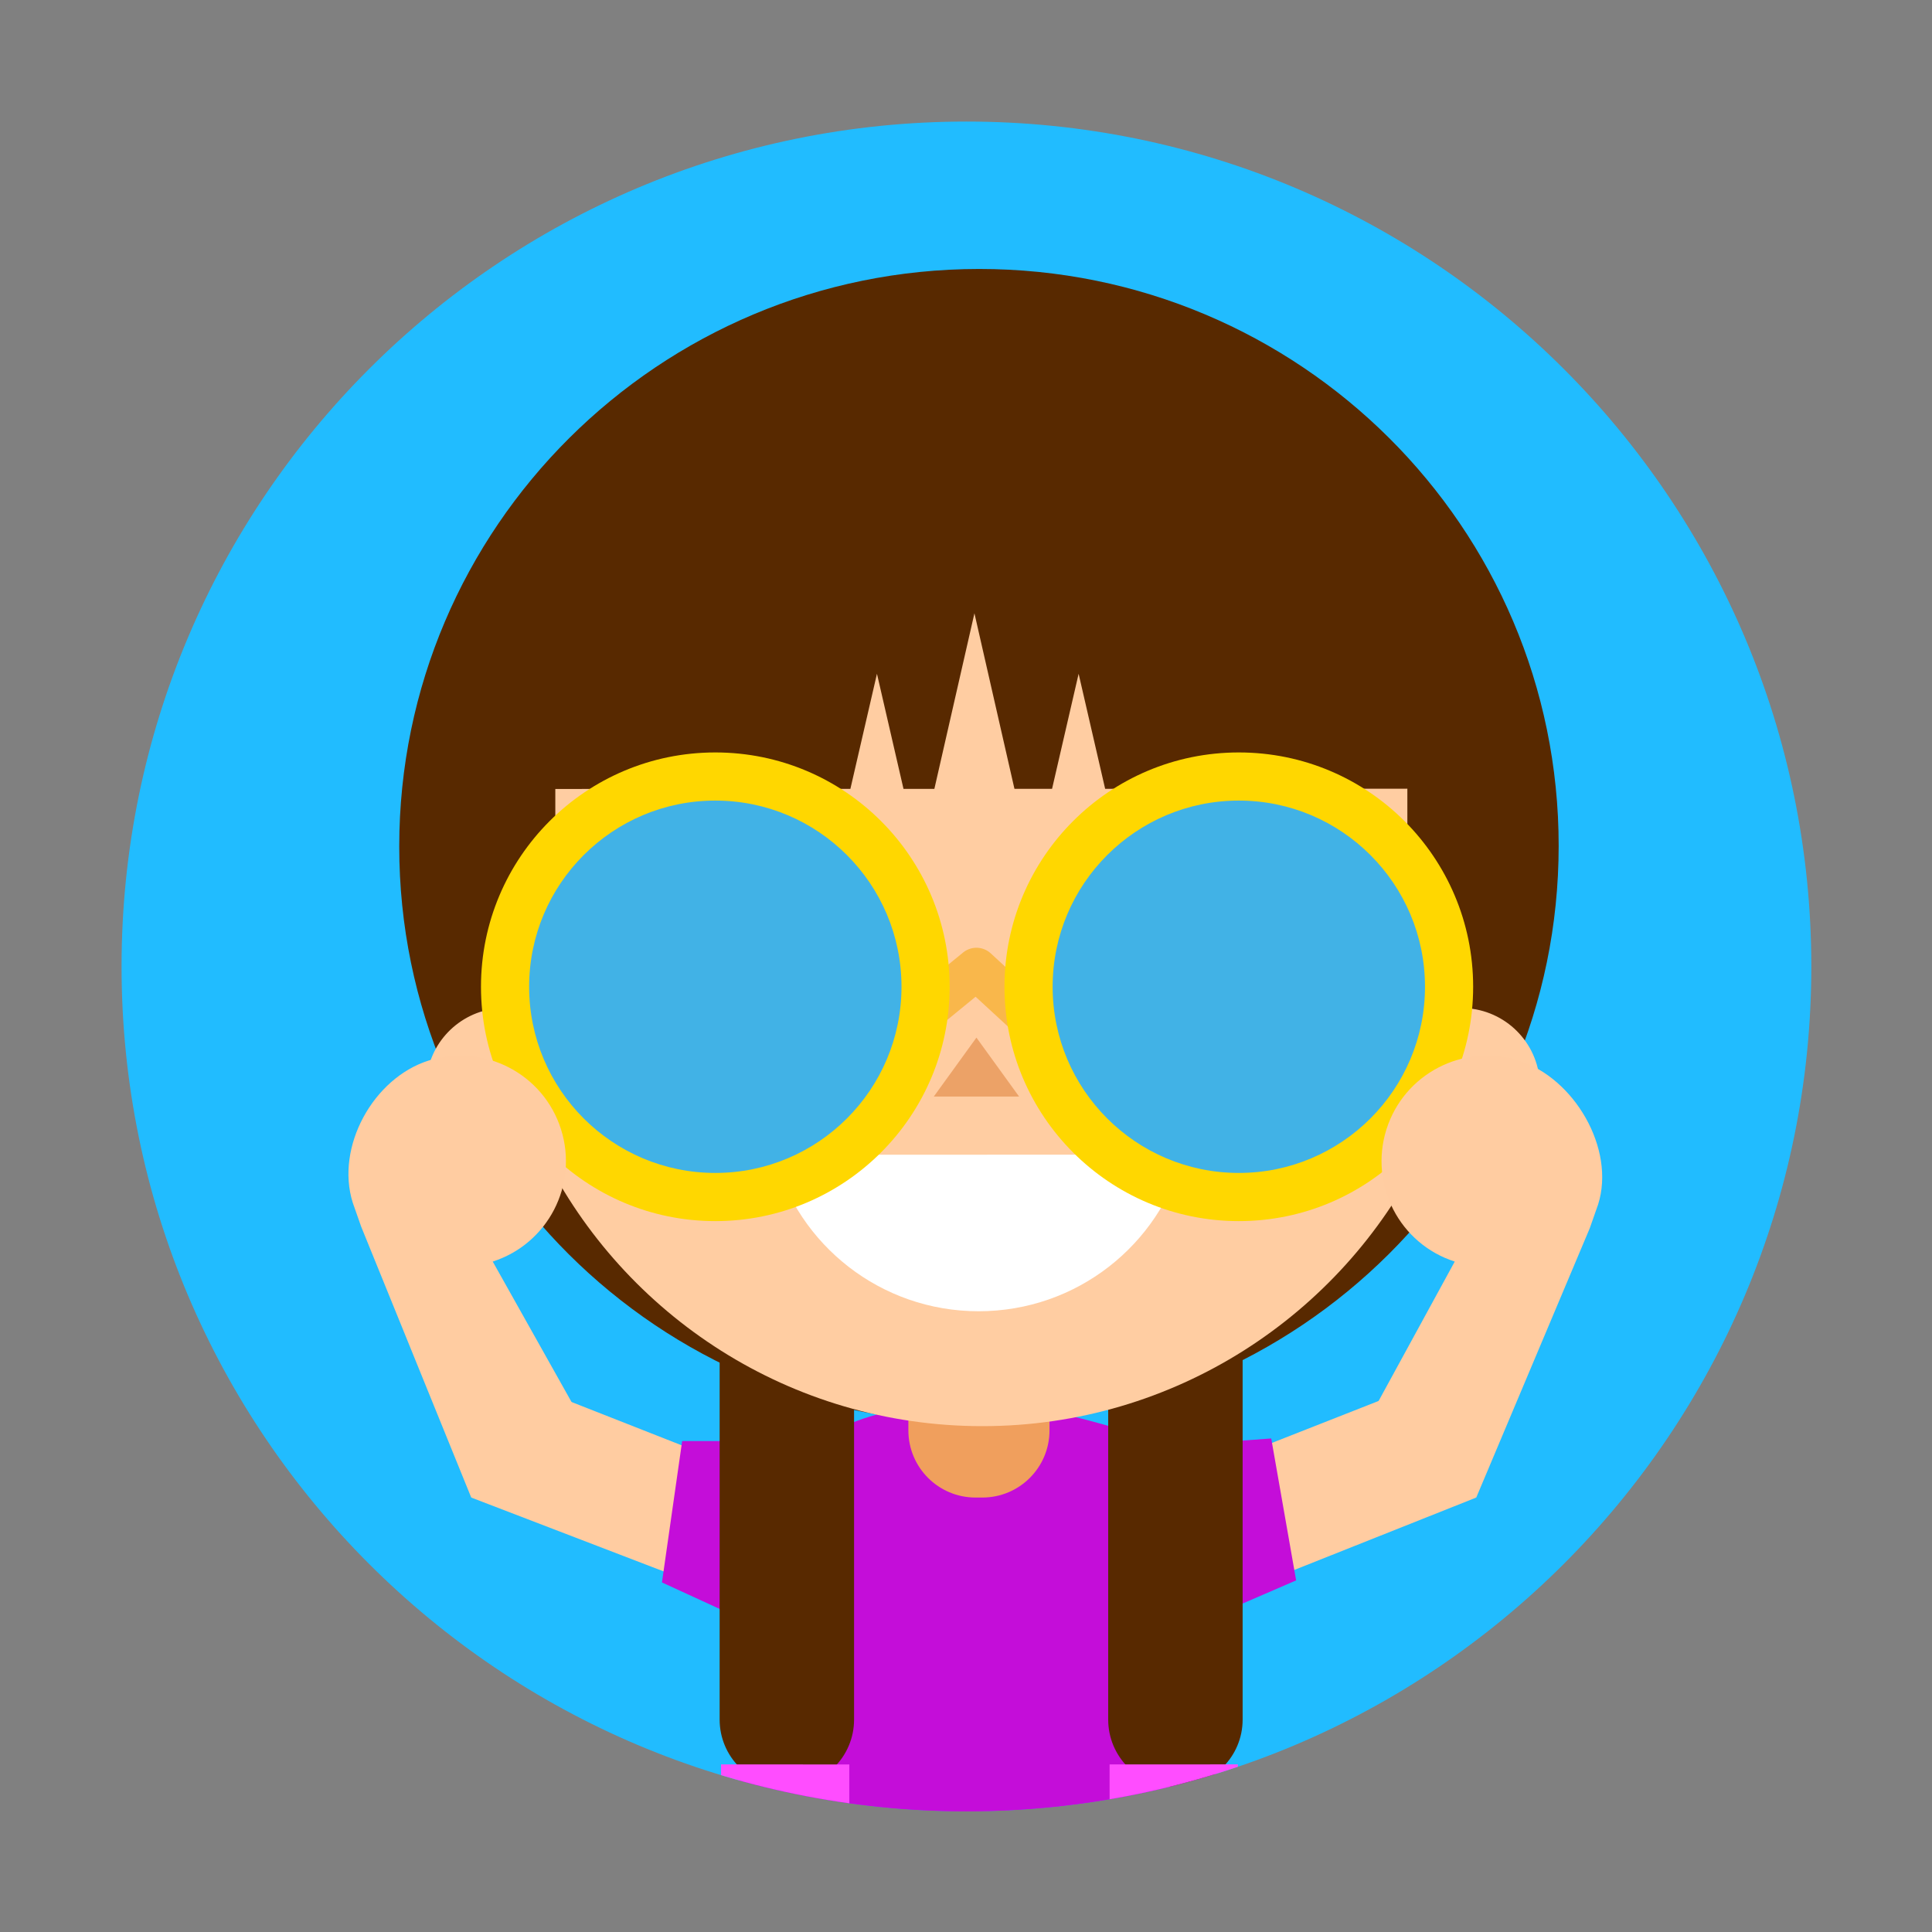<?xml version="1.0" encoding="UTF-8"?>
<svg id="Calque_1" data-name="Calque 1" xmlns="http://www.w3.org/2000/svg" xmlns:xlink="http://www.w3.org/1999/xlink" viewBox="0 0 1100 1100">
  <rect x="0" y="0" width="1100" height="1100" fill="#808080" stroke="none"/>
  <defs>
    <style>
      .cls-1 {
        stroke: #f9b74b;
        stroke-linejoin: round;
        stroke-width: 24px;
      }

      .cls-1, .cls-2, .cls-3, .cls-4, .cls-5, .cls-6, .cls-7, .cls-8, .cls-9, .cls-10, .cls-11 {
        fill-rule: evenodd;
      }

      .cls-1, .cls-12 {
        fill: none;
      }

      .cls-2 {
        fill: #582900;
      }

      .cls-2, .cls-3, .cls-12, .cls-4, .cls-13, .cls-5, .cls-6, .cls-14, .cls-7, .cls-8, .cls-9, .cls-10, .cls-11 {
        stroke-width: 0px;
      }

      .cls-15 {
        clip-path: url(#clippath-2);
      }

      .cls-3 {
        fill: #21bcff;
      }

      .cls-16 {
        clip-path: url(#clippath-1);
      }

      .cls-4 {
        fill: #c40dd9;
      }

      .cls-13 {
        fill: #41b2e6;
      }

      .cls-5 {
        fill: #fff;
      }

      .cls-6 {
        fill: #ff4dff;
      }

      .cls-17 {
        clip-path: url(#clippath);
      }

      .cls-14, .cls-7 {
        fill: #ffcca1;
      }

      .cls-8 {
        fill: #f09f5d;
      }

      .cls-9 {
        fill: #ffcda2;
      }

      .cls-10 {
        fill: gold;
      }

      .cls-11 {
        fill: #eca267;
      }
    </style>
    <clipPath id="clippath">
      <rect class="cls-12" width="1100" height="1100"/>
    </clipPath>
    <clipPath id="clippath-1">
      <rect class="cls-12" width="1100" height="1100"/>
    </clipPath>
    <clipPath id="clippath-2">
      <path class="cls-12" d="m69.21,550.25c0,265.67,215.37,481.04,481.04,481.04s481.04-215.37,481.04-481.04S815.92,69.21,550.25,69.21,69.21,284.58,69.21,550.25"/>
    </clipPath>
  </defs>
  <g class="cls-17">
    <g class="cls-16">
      <g class="cls-15">
        <path class="cls-3" d="m550.25,36C263.48,36,31,268.48,31,555.25s232.48,519.25,519.25,519.25,519.25-232.48,519.25-519.25S837.02,36,550.25,36"/>
        <g>
          <path class="cls-4" d="m421.03,1206.16v-343.35c32.57-38.84,81.48-63.54,136.18-63.54,92.4,0,133.09,54.53,141.56,144.59l-6.44,15.95v246.36h-271.29Z"/>
          <path class="cls-4" d="m692.24,1206.16l-9.04-384.1c-32.55.77-72.44-22.8-127.13-22.8-92.39,0-76.87,32.25-138.65,23.57l3.54,136.97v246.36h271.3Z"/>
          <path class="cls-8" d="m559.32,703.38h-3.91c-21.11,0-38.22,17.11-38.22,38.22v72.81c0,21.11,17.11,38.23,38.22,38.23h3.91c21.11,0,38.22-17.12,38.22-38.23v-72.81c0-21.11-17.11-38.22-38.22-38.22"/>
          <path class="cls-2" d="m557.48,153.14c-182.29.06-330.11,147.24-330.17,328.73-.06,181.49,147.67,328.57,329.96,328.51,182.29-.06,330.11-147.24,330.17-328.73.06-181.5-147.67-328.57-329.96-328.51"/>
          <polygon class="cls-14" points="700.81 908.23 687.79 835.85 789.83 795.72 840.52 852.64 700.81 908.23"/>
          <polygon class="cls-4" points="700.23 820.72 723.79 819 737.96 899.81 681.28 924.32 676.3 820.53 700.23 820.72"/>
          <polygon class="cls-14" points="415.11 909 421.03 835.85 318.99 795.72 268.29 852.64 415.11 909"/>
          <polygon class="cls-4" points="412.14 820.47 388.4 820.47 376.89 900.97 430.91 925.78 435.88 822 412.14 820.47"/>
          <path class="cls-2" d="m448,452.82c-21.14,0-38.27,17.14-38.27,38.27v487.96c0,21.14,17.14,38.27,38.27,38.27s38.27-17.14,38.27-38.27v-487.96c0-21.13-17.14-38.27-38.27-38.27m221.23,0c-21.14,0-38.27,17.14-38.27,38.27v487.96c0,21.14,17.13,38.27,38.27,38.27s38.27-17.14,38.27-38.27v-487.96c0-21.13-17.13-38.27-38.27-38.27m0,568.34c-21.14,0-38.27,15.54-38.27,38.27,0,36.39,44.99,65.29,9.18,95.68,53.59,0,67.36-73.7,67.36-95.68,0-15.59-17.13-38.27-38.27-38.27m-223.14,0c-21.14,0-38.27,22.68-38.27,38.27,0,21.97,13.78,95.68,67.36,95.68-35.82-30.39,9.18-59.29,9.18-95.68,0-22.74-17.13-38.27-38.27-38.27"/>
          <path class="cls-6" d="m631.76,1004.59v27.38s73.03-.02,73.03-.02v-27.39s-73.03.02-73.03.02Zm-221.22-.02v27.39s73.03.02,73.03.02v-27.38s-73.03-.02-73.03-.02Z"/>
          <path class="cls-9" d="m836.3,574.15c-6.38,12.99-19.65,21.92-35.01,21.92v-147.02l-172.07.06-15.1-65.49-15.12,65.49h-21.42s-22.78-99.93-22.78-99.93l-22.81,99.96h-17.58s-15.11-65.52-15.11-65.52l-15.13,65.53-168,.05v146.86c-15.28,0-28.5-8.85-34.91-21.73-21.84,2.98-38.67,21.69-38.67,44.35,0,24.73,20.05,44.78,44.78,44.78,8.13,0,15.74-2.18,22.31-5.96,45.72,91.58,140.32,154.49,249.63,154.49s204.14-63.06,249.79-154.81c6.7,3.98,14.52,6.28,22.88,6.28,24.73,0,44.78-20.05,44.78-44.78,0-23.27-17.76-42.37-40.46-44.55"/>
          <path class="cls-5" d="m440.66,657.48c13.77,51.32,60.73,89.11,116.58,89.09,55.86-.02,102.83-37.84,116.63-89.17l-233.21.07Z"/>
          <polygon class="cls-11" points="555.94 590.77 531.67 624.32 580.22 624.32 555.94 590.77"/>
          <path class="cls-2" d="m645.05,561.71c.01,20.6,74.65,20.62,74.64.03m-287.23-37.39c-20.61-.01-37.31,16.67-37.31,37.27,0,20.59,16.72,37.29,37.33,37.3,20.61,0,37.31-16.68,37.31-37.27,0-20.59-16.72-37.29-37.33-37.3"/>
          <polyline class="cls-1" points="524.68 577.18 555.94 551.61 583.69 577.18"/>
          <circle class="cls-13" cx="407.23" cy="561.89" r="117.45"/>
          <path class="cls-10" d="m407.27,428.41c-73.68,0-133.42,59.73-133.42,133.42s59.73,133.42,133.42,133.42,133.42-59.73,133.42-133.42-59.73-133.42-133.42-133.42Zm0,239.41c-58.54,0-106-47.46-106-106s47.46-106,106-106,106,47.46,106,106-47.46,106-106,106Z"/>
          <circle class="cls-13" cx="705.3" cy="561.89" r="117.45"/>
          <path class="cls-10" d="m705.33,428.41c-73.68,0-133.42,59.73-133.42,133.42s59.73,133.42,133.42,133.42,133.42-59.73,133.42-133.42-59.73-133.42-133.42-133.42Zm0,239.41c-58.54,0-106-47.46-106-106s47.46-106,106-106,106,47.46,106,106-47.46,106-106,106Z"/>
          <path class="cls-7" d="m840.52,852.64l-63.5-40.53,51.25-93.83c-31.42-10.1-48.83-43.69-38.9-75.22,9.97-31.64,43.7-49.21,75.34-39.24,31.64,9.97,55.17,50.27,45.2,81.91-.07.23-4.7,13.38-4.78,13.61l-64.61,153.3Z"/>
          <path class="cls-7" d="m268.29,852.64l64.47-41.3-52.22-93.06c31.42-10.1,48.83-43.69,38.9-75.22-9.97-31.64-43.7-49.21-75.34-39.24-31.64,9.97-53.23,49.29-43.26,80.93.07.23,4.7,13.38,4.78,13.61l62.68,154.28Z"/>
        </g>
      </g>
    </g>
  </g>
</svg>